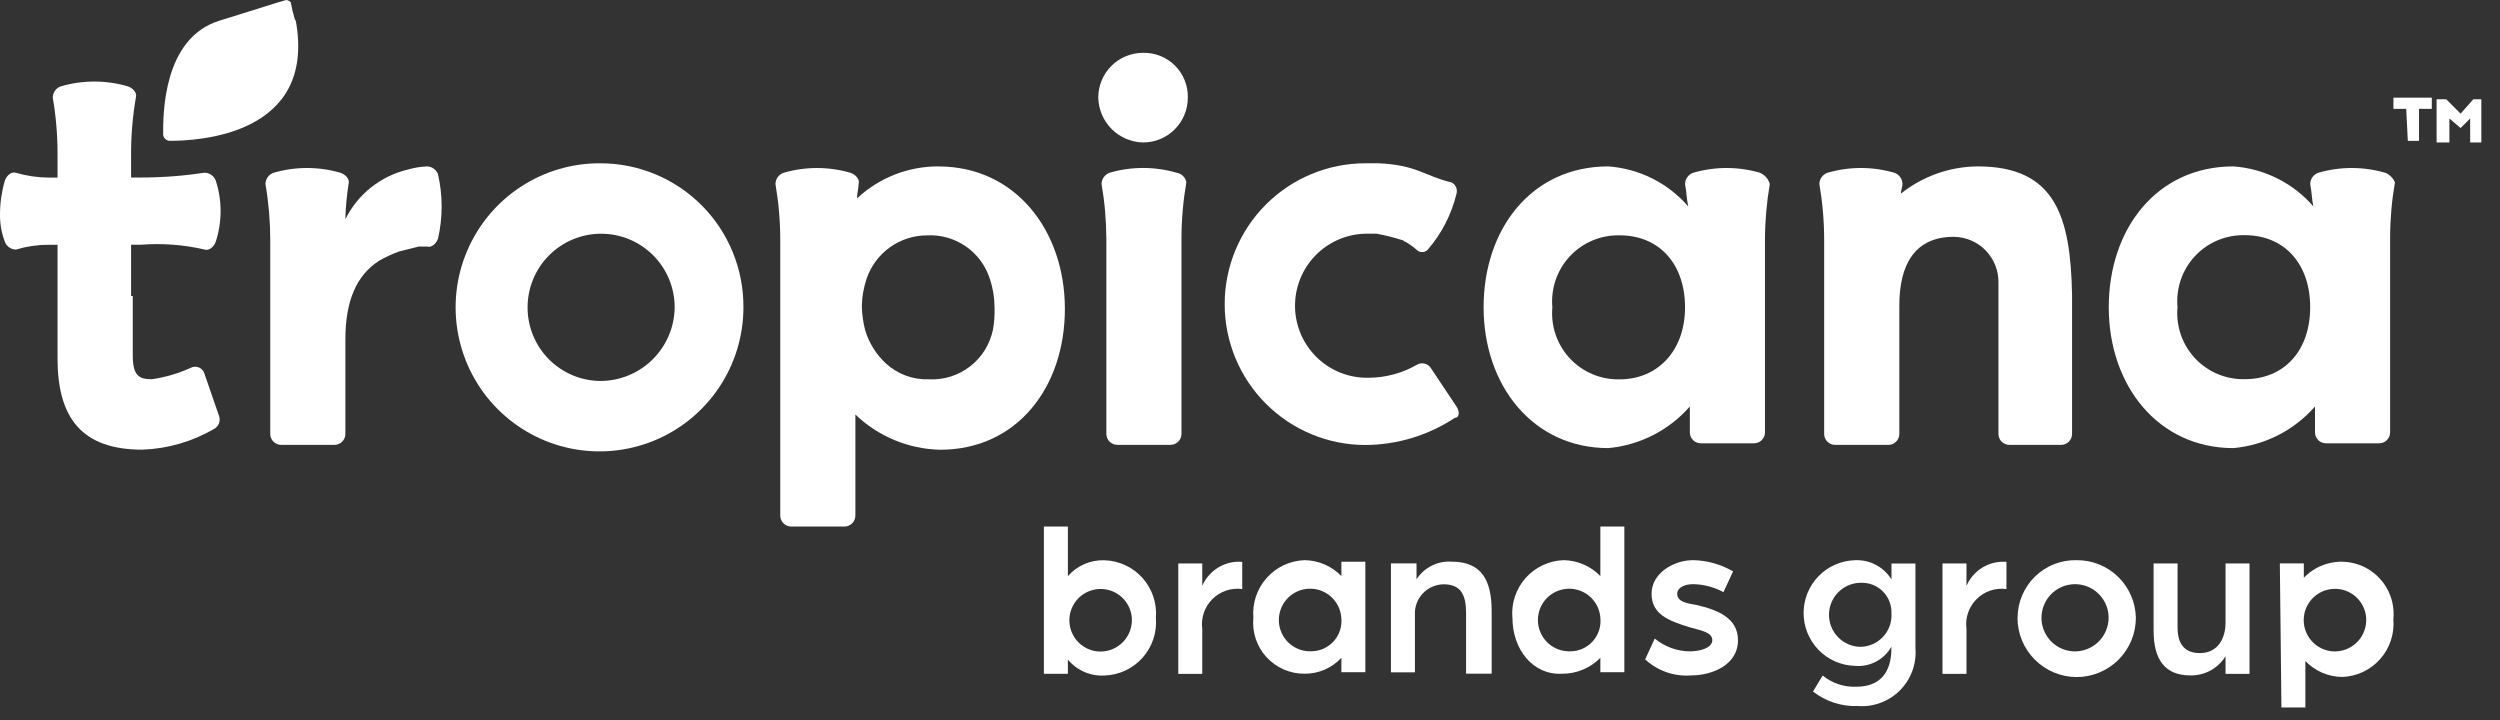 <svg width="125" height="36" viewBox="0 0 125 36" fill="none" xmlns="http://www.w3.org/2000/svg">
<rect x="0" y="0" width="125" height="36" fill="#333333" stroke="none"/>
<path d="M53.394 32.97V33.69H52.195V26.328H53.394V28.809C53.621 28.547 53.904 28.339 54.223 28.201C54.541 28.064 54.886 27.999 55.232 28.013C55.592 28.025 55.946 28.11 56.273 28.263C56.599 28.416 56.891 28.634 57.13 28.903C57.37 29.173 57.552 29.488 57.666 29.83C57.78 30.172 57.824 30.534 57.794 30.894C57.824 31.253 57.78 31.615 57.666 31.957C57.552 32.299 57.37 32.615 57.13 32.884C56.891 33.154 56.599 33.372 56.273 33.525C55.946 33.678 55.592 33.763 55.232 33.775C54.885 33.797 54.537 33.736 54.218 33.597C53.898 33.459 53.616 33.247 53.394 32.979M56.592 30.898C56.569 30.596 56.46 30.307 56.277 30.066C56.093 29.825 55.844 29.642 55.559 29.54C55.274 29.438 54.966 29.421 54.671 29.491C54.377 29.561 54.109 29.715 53.9 29.934C53.692 30.153 53.551 30.429 53.495 30.727C53.44 31.024 53.472 31.332 53.588 31.612C53.703 31.892 53.898 32.132 54.147 32.304C54.397 32.475 54.69 32.571 54.993 32.578C55.211 32.582 55.427 32.541 55.628 32.456C55.829 32.372 56.01 32.247 56.16 32.089C56.311 31.931 56.427 31.744 56.501 31.539C56.575 31.334 56.606 31.116 56.592 30.898Z" fill="white"></path>
<path d="M58.914 28.172H60.113V29.293C60.279 28.909 60.561 28.586 60.919 28.371C61.278 28.155 61.695 28.058 62.112 28.093V29.453C61.841 29.416 61.565 29.442 61.305 29.529C61.046 29.617 60.81 29.763 60.617 29.957C60.423 30.151 60.277 30.386 60.19 30.646C60.102 30.905 60.076 31.182 60.113 31.453V33.694H58.914V28.172Z" fill="white"></path>
<path d="M62.669 30.889C62.639 30.529 62.682 30.168 62.796 29.825C62.91 29.483 63.093 29.168 63.332 28.898C63.572 28.629 63.864 28.411 64.19 28.258C64.516 28.105 64.87 28.02 65.23 28.008C65.574 28.012 65.914 28.085 66.229 28.222C66.545 28.358 66.83 28.556 67.069 28.804V28.087H68.267V33.609H67.069V32.889C66.835 33.143 66.551 33.345 66.234 33.482C65.917 33.62 65.575 33.688 65.23 33.685C64.873 33.689 64.518 33.617 64.189 33.475C63.861 33.332 63.566 33.122 63.325 32.858C63.083 32.593 62.899 32.281 62.786 31.941C62.673 31.601 62.633 31.241 62.669 30.884M67.065 30.884C67.043 30.579 66.931 30.287 66.744 30.044C66.557 29.801 66.303 29.619 66.014 29.52C65.724 29.42 65.412 29.408 65.116 29.484C64.819 29.561 64.552 29.723 64.347 29.95C64.141 30.177 64.007 30.46 63.961 30.762C63.914 31.065 63.957 31.375 64.085 31.654C64.213 31.932 64.419 32.167 64.679 32.329C64.939 32.49 65.241 32.573 65.547 32.565C65.76 32.566 65.972 32.523 66.168 32.437C66.363 32.35 66.539 32.224 66.682 32.065C66.825 31.907 66.934 31.719 67 31.516C67.066 31.312 67.088 31.097 67.065 30.884Z" fill="white"></path>
<path d="M69.627 28.171H70.826V28.967C71.013 28.675 71.275 28.44 71.585 28.284C71.894 28.129 72.239 28.059 72.585 28.083C74.103 28.083 74.583 29.043 74.583 30.563V33.684H73.304V30.656C73.304 29.772 73.064 29.215 72.184 29.215C71.989 29.217 71.796 29.258 71.617 29.336C71.438 29.414 71.276 29.527 71.142 29.669C71.008 29.811 70.903 29.979 70.835 30.162C70.767 30.345 70.737 30.54 70.746 30.735V33.617H69.547V28.171H69.627Z" fill="white"></path>
<path d="M75.618 30.889C75.589 30.53 75.632 30.168 75.746 29.826C75.86 29.484 76.043 29.168 76.282 28.899C76.522 28.629 76.814 28.412 77.14 28.258C77.466 28.105 77.82 28.02 78.18 28.008C78.524 28.013 78.863 28.085 79.179 28.222C79.494 28.359 79.78 28.556 80.018 28.804V26.328H81.217V33.61H80.018V32.891C79.769 33.146 79.47 33.348 79.14 33.484C78.811 33.621 78.457 33.69 78.1 33.686C76.661 33.766 75.622 32.486 75.622 30.886M80.018 30.886C79.996 30.58 79.884 30.288 79.697 30.045C79.51 29.803 79.257 29.62 78.967 29.521C78.677 29.421 78.365 29.409 78.069 29.486C77.772 29.562 77.505 29.724 77.3 29.951C77.094 30.178 76.96 30.461 76.914 30.764C76.867 31.067 76.911 31.376 77.038 31.655C77.166 31.933 77.373 32.168 77.633 32.33C77.892 32.492 78.194 32.574 78.5 32.566C78.714 32.568 78.925 32.524 79.121 32.438C79.317 32.352 79.492 32.225 79.635 32.067C79.779 31.908 79.887 31.721 79.953 31.517C80.019 31.314 80.041 31.099 80.018 30.886Z" fill="white"></path>
<path d="M82.258 32.968L82.737 31.928C83.233 32.337 83.854 32.563 84.496 32.568C84.976 32.568 85.615 32.408 85.615 32.008C85.615 31.609 85.056 31.528 84.496 31.368C83.457 31.048 82.578 30.728 82.578 29.688C82.578 28.648 83.697 28.008 84.656 28.008C85.359 28.022 86.046 28.215 86.654 28.568L86.174 29.608C85.708 29.354 85.187 29.217 84.656 29.208C84.256 29.208 83.861 29.368 83.861 29.688C83.861 30.088 84.341 30.168 84.82 30.248C85.859 30.487 86.899 30.888 86.899 32.008C86.899 33.289 85.54 33.769 84.581 33.769C84.16 33.805 83.737 33.752 83.338 33.615C82.939 33.478 82.572 33.26 82.262 32.973" fill="white"></path>
<path d="M90.653 34.573L91.133 33.777C91.606 34.162 92.203 34.361 92.811 34.337C94.01 34.337 94.57 33.617 94.57 32.416V32.337C94.389 32.656 94.119 32.916 93.794 33.086C93.468 33.255 93.101 33.327 92.736 33.293C92.05 33.271 91.4 32.983 90.923 32.49C90.446 31.997 90.18 31.338 90.18 30.652C90.18 29.965 90.446 29.306 90.923 28.813C91.4 28.32 92.05 28.033 92.736 28.011C93.1 27.991 93.463 28.07 93.786 28.239C94.11 28.408 94.382 28.661 94.574 28.971V28.175H95.772V32.42C95.801 32.806 95.747 33.193 95.613 33.556C95.478 33.919 95.267 34.248 94.994 34.522C94.721 34.795 94.392 35.007 94.029 35.141C93.667 35.276 93.28 35.33 92.894 35.301C92.087 35.333 91.294 35.078 90.656 34.581M94.573 30.66C94.58 30.459 94.545 30.258 94.471 30.071C94.397 29.883 94.285 29.713 94.143 29.57C94.001 29.428 93.831 29.316 93.643 29.242C93.456 29.168 93.256 29.133 93.054 29.14H92.974C92.563 29.159 92.175 29.337 91.891 29.635C91.607 29.933 91.449 30.329 91.449 30.741C91.449 31.153 91.607 31.549 91.891 31.847C92.175 32.145 92.563 32.322 92.974 32.341C93.192 32.345 93.408 32.303 93.609 32.219C93.81 32.135 93.991 32.01 94.142 31.852C94.292 31.694 94.408 31.507 94.482 31.302C94.556 31.097 94.587 30.878 94.573 30.66Z" fill="white"></path>
<path d="M97.125 28.172H98.324V29.293C98.49 28.909 98.772 28.586 99.13 28.371C99.489 28.155 99.906 28.058 100.323 28.093V29.453C100.052 29.416 99.776 29.442 99.516 29.529C99.257 29.617 99.021 29.763 98.828 29.957C98.634 30.151 98.488 30.386 98.401 30.646C98.313 30.905 98.287 31.182 98.324 31.453V33.694H97.125V28.172Z" fill="white"></path>
<path d="M100.879 30.89C100.879 30.505 100.957 30.124 101.107 29.77C101.257 29.415 101.476 29.094 101.751 28.826C102.027 28.557 102.353 28.347 102.711 28.206C103.069 28.066 103.452 27.999 103.836 28.009C104.608 28.003 105.352 28.302 105.906 28.841C106.46 29.38 106.778 30.116 106.793 30.89C106.793 31.675 106.482 32.429 105.927 32.984C105.372 33.54 104.619 33.852 103.834 33.852C103.049 33.852 102.297 33.54 101.742 32.984C101.187 32.429 100.875 31.675 100.875 30.89M105.431 30.89C105.431 30.558 105.333 30.233 105.148 29.956C104.964 29.68 104.702 29.465 104.395 29.337C104.089 29.21 103.751 29.177 103.425 29.242C103.1 29.307 102.801 29.467 102.566 29.702C102.331 29.937 102.172 30.236 102.107 30.562C102.042 30.888 102.075 31.226 102.202 31.533C102.329 31.84 102.544 32.102 102.82 32.287C103.096 32.471 103.421 32.57 103.753 32.57C104.197 32.567 104.622 32.389 104.937 32.075C105.251 31.76 105.428 31.334 105.431 30.89Z" fill="white"></path>
<path d="M107.68 31.532V28.172H108.878V31.373C108.878 32.257 109.279 32.654 109.998 32.654C110.881 32.654 111.277 31.934 111.277 31.133V28.172H112.475V33.693H111.277V32.809C111.093 33.109 110.834 33.356 110.526 33.525C110.217 33.693 109.869 33.778 109.518 33.77C108.239 33.77 107.68 32.974 107.68 31.529" fill="white"></path>
<path d="M113.992 28.17H115.191V28.887C115.568 28.495 116.057 28.23 116.591 28.13C117.126 28.03 117.678 28.1 118.17 28.329C118.663 28.558 119.072 28.935 119.341 29.408C119.609 29.881 119.723 30.426 119.668 30.967C119.698 31.327 119.654 31.689 119.54 32.031C119.426 32.373 119.244 32.688 119.004 32.958C118.764 33.227 118.473 33.445 118.146 33.598C117.82 33.751 117.466 33.836 117.106 33.848C116.762 33.844 116.423 33.771 116.107 33.635C115.792 33.498 115.506 33.3 115.268 33.053V35.373H114.072L113.992 28.17ZM118.309 30.891C118.287 30.589 118.177 30.3 117.994 30.059C117.811 29.818 117.562 29.635 117.277 29.533C116.992 29.431 116.683 29.414 116.389 29.484C116.094 29.554 115.827 29.708 115.618 29.927C115.409 30.146 115.268 30.422 115.213 30.72C115.157 31.017 115.189 31.325 115.305 31.605C115.421 31.885 115.615 32.125 115.864 32.297C116.114 32.468 116.408 32.564 116.71 32.571C116.928 32.575 117.144 32.534 117.345 32.45C117.546 32.365 117.728 32.24 117.878 32.083C118.028 31.925 118.144 31.737 118.218 31.532C118.292 31.327 118.323 31.109 118.309 30.891Z" fill="white"></path>
<path d="M30.056 8.165C28.63 8.149 27.231 8.557 26.038 9.339C24.844 10.121 23.909 11.24 23.352 12.555C22.795 13.869 22.641 15.32 22.91 16.722C23.178 18.125 23.857 19.416 24.86 20.431C25.863 21.446 27.145 22.14 28.543 22.425C29.94 22.709 31.391 22.572 32.71 22.029C34.03 21.486 35.158 20.563 35.952 19.377C36.747 18.191 37.171 16.795 37.171 15.367C37.177 14.426 36.998 13.493 36.643 12.622C36.289 11.751 35.767 10.958 35.106 10.289C34.445 9.62 33.659 9.088 32.792 8.723C31.926 8.359 30.996 8.169 30.056 8.165ZM30.056 19.048C29.573 19.05 29.094 18.955 28.648 18.771C28.201 18.586 27.795 18.315 27.453 17.973C27.111 17.631 26.841 17.225 26.656 16.777C26.472 16.33 26.378 15.851 26.379 15.367C26.379 14.391 26.767 13.454 27.456 12.764C28.146 12.074 29.081 11.686 30.056 11.686C31.032 11.686 31.967 12.074 32.657 12.764C33.346 13.454 33.734 14.391 33.734 15.367C33.723 16.34 33.332 17.27 32.645 17.958C31.957 18.646 31.028 19.037 30.056 19.048Z" fill="white"></path>
<path d="M88.009 8.64C86.913 8.32 85.749 8.32 84.653 8.64C84.537 8.682 84.436 8.757 84.365 8.857C84.293 8.958 84.254 9.077 84.252 9.2C84.333 9.6 84.333 9.996 84.412 10.321C83.397 9.15 81.96 8.431 80.415 8.32C76.578 8.32 74.18 11.441 74.18 15.363C74.18 19.285 76.657 22.405 80.415 22.405C81.99 22.261 83.45 21.516 84.492 20.325V21.605C84.49 21.679 84.503 21.753 84.531 21.822C84.558 21.89 84.6 21.953 84.652 22.005C84.704 22.057 84.767 22.099 84.835 22.126C84.904 22.154 84.978 22.167 85.052 22.165H87.689C87.763 22.167 87.837 22.154 87.906 22.126C87.974 22.099 88.037 22.057 88.089 22.005C88.141 21.953 88.183 21.89 88.21 21.822C88.238 21.753 88.251 21.679 88.249 21.605V12.002C88.25 11.064 88.331 10.129 88.49 9.205C88.457 9.081 88.397 8.967 88.314 8.87C88.231 8.773 88.127 8.696 88.01 8.645M80.975 18.968C80.511 18.978 80.05 18.89 79.622 18.709C79.194 18.529 78.809 18.259 78.492 17.919C78.175 17.58 77.934 17.177 77.783 16.737C77.633 16.297 77.576 15.83 77.618 15.367C77.576 14.904 77.633 14.438 77.783 13.998C77.934 13.558 78.175 13.155 78.492 12.815C78.809 12.475 79.194 12.206 79.622 12.025C80.05 11.845 80.511 11.756 80.975 11.766C82.973 11.766 84.252 13.207 84.252 15.367C84.252 17.528 82.894 18.968 80.975 18.968Z" fill="white"></path>
<path d="M98.881 8.32C97.486 8.332 96.135 8.811 95.044 9.68C95.044 9.52 95.124 9.36 95.124 9.2C95.123 9.077 95.083 8.958 95.012 8.858C94.941 8.758 94.84 8.682 94.725 8.64C93.629 8.32 92.464 8.32 91.368 8.64C91.252 8.682 91.152 8.758 91.081 8.858C91.009 8.958 90.97 9.077 90.969 9.2C91.128 10.125 91.208 11.062 91.208 12.001V21.684C91.206 21.758 91.22 21.831 91.247 21.9C91.275 21.969 91.316 22.031 91.368 22.084C91.421 22.136 91.483 22.177 91.552 22.205C91.621 22.232 91.694 22.245 91.768 22.244H94.406C94.48 22.245 94.553 22.232 94.622 22.205C94.691 22.177 94.753 22.136 94.805 22.084C94.858 22.031 94.899 21.969 94.927 21.9C94.954 21.831 94.968 21.758 94.966 21.684V15.281C94.966 13.201 95.761 11.841 97.684 11.841C97.984 11.843 98.281 11.905 98.557 12.023C98.833 12.141 99.082 12.313 99.291 12.529C99.499 12.746 99.662 13.001 99.771 13.281C99.879 13.562 99.931 13.861 99.922 14.161V21.684C99.921 21.758 99.934 21.831 99.961 21.9C99.989 21.969 100.03 22.031 100.082 22.083C100.134 22.136 100.197 22.177 100.265 22.204C100.334 22.232 100.407 22.245 100.481 22.244H103.043C103.117 22.245 103.191 22.232 103.259 22.205C103.328 22.177 103.39 22.136 103.443 22.084C103.495 22.031 103.536 21.969 103.564 21.9C103.591 21.831 103.605 21.758 103.603 21.684V14.723C103.523 10.881 102.808 8.32 98.887 8.32" fill="white"></path>
<path d="M57.152 2.641C56.858 2.641 56.567 2.698 56.295 2.811C56.023 2.923 55.776 3.088 55.568 3.296C55.36 3.505 55.196 3.752 55.083 4.024C54.971 4.296 54.913 4.588 54.914 4.882C54.927 5.472 55.167 6.035 55.584 6.453C56.001 6.87 56.563 7.11 57.152 7.123C57.447 7.123 57.738 7.066 58.01 6.954C58.282 6.841 58.529 6.676 58.736 6.468C58.944 6.26 59.109 6.012 59.222 5.74C59.334 5.468 59.391 5.177 59.391 4.882C59.398 4.586 59.345 4.291 59.235 4.016C59.125 3.741 58.961 3.491 58.751 3.281C58.542 3.072 58.292 2.907 58.017 2.797C57.743 2.687 57.448 2.634 57.152 2.641Z" fill="white"></path>
<path d="M58.834 8.638C57.738 8.318 56.574 8.318 55.477 8.638C55.362 8.68 55.261 8.756 55.19 8.856C55.119 8.956 55.08 9.075 55.078 9.198C55.237 10.123 55.317 11.06 55.318 11.999V21.682C55.316 21.756 55.329 21.829 55.357 21.898C55.384 21.967 55.425 22.029 55.477 22.081C55.53 22.134 55.592 22.175 55.661 22.202C55.729 22.23 55.803 22.243 55.877 22.242H58.514C58.588 22.243 58.662 22.23 58.73 22.203C58.799 22.175 58.862 22.134 58.914 22.082C58.966 22.029 59.008 21.967 59.035 21.898C59.063 21.829 59.076 21.756 59.074 21.682V11.92C59.076 10.981 59.157 10.044 59.317 9.119C59.298 8.998 59.241 8.887 59.155 8.801C59.069 8.715 58.958 8.658 58.838 8.638" fill="white"></path>
<path d="M46.926 8.32C45.413 8.313 43.954 8.886 42.849 9.921C42.849 9.681 42.929 9.441 42.929 9.201C43.008 8.961 42.769 8.721 42.529 8.641C41.433 8.321 40.269 8.321 39.173 8.641C39.057 8.683 38.957 8.759 38.885 8.859C38.814 8.959 38.775 9.078 38.773 9.201C38.932 10.126 39.013 11.063 39.013 12.002V25.767C39.011 25.841 39.024 25.914 39.052 25.983C39.079 26.052 39.121 26.114 39.173 26.166C39.225 26.219 39.287 26.26 39.356 26.287C39.425 26.315 39.498 26.328 39.572 26.326H42.21C42.283 26.328 42.357 26.315 42.426 26.287C42.494 26.26 42.556 26.219 42.609 26.166C42.661 26.114 42.702 26.052 42.73 25.983C42.757 25.914 42.77 25.841 42.769 25.767V20.726C43.912 21.824 45.425 22.452 47.009 22.487C50.846 22.487 53.244 19.366 53.244 15.444C53.244 11.522 50.767 8.322 46.929 8.322M49.647 16.485C49.498 17.213 49.094 17.863 48.507 18.318C47.921 18.773 47.191 19.003 46.45 18.965C45.654 18.996 44.878 18.71 44.292 18.17C43.8 17.714 43.441 17.133 43.253 16.489C43.16 16.123 43.107 15.747 43.093 15.369C43.094 14.879 43.175 14.393 43.332 13.929C43.549 13.296 43.959 12.747 44.504 12.359C45.049 11.972 45.702 11.765 46.37 11.768C47.054 11.736 47.73 11.931 48.294 12.321C48.857 12.711 49.276 13.276 49.487 13.929C49.645 14.393 49.725 14.879 49.727 15.369C49.74 15.744 49.714 16.12 49.647 16.489" fill="white"></path>
<path d="M119.266 8.64C118.17 8.32 117.005 8.32 115.909 8.64C115.794 8.682 115.693 8.758 115.622 8.858C115.551 8.958 115.512 9.077 115.51 9.2C115.59 9.6 115.59 9.996 115.67 10.321C114.655 9.15 113.217 8.431 111.673 8.32C107.836 8.32 105.438 11.441 105.438 15.363C105.438 19.285 107.915 22.405 111.673 22.405C113.248 22.261 114.707 21.516 115.75 20.325V21.605C115.748 21.679 115.761 21.753 115.789 21.821C115.816 21.89 115.857 21.952 115.91 22.005C115.962 22.057 116.024 22.098 116.093 22.126C116.161 22.153 116.235 22.167 116.309 22.165H118.946C119.02 22.167 119.094 22.153 119.162 22.126C119.231 22.098 119.293 22.057 119.345 22.005C119.398 21.952 119.439 21.89 119.466 21.821C119.494 21.753 119.507 21.679 119.505 21.605V11.921C119.506 10.981 119.587 10.043 119.747 9.116C119.653 8.902 119.481 8.73 119.267 8.636M112.232 18.959C111.768 18.969 111.307 18.881 110.879 18.7C110.451 18.52 110.066 18.25 109.749 17.911C109.432 17.571 109.191 17.168 109.04 16.728C108.89 16.288 108.833 15.821 108.875 15.358C108.833 14.895 108.89 14.429 109.04 13.989C109.191 13.549 109.432 13.146 109.749 12.806C110.066 12.466 110.451 12.197 110.879 12.017C111.307 11.836 111.768 11.748 112.232 11.758C114.23 11.758 115.509 13.198 115.509 15.358C115.509 17.519 114.23 18.959 112.232 18.959Z" fill="white"></path>
<path d="M21.904 8.72C21.863 8.604 21.788 8.504 21.688 8.432C21.588 8.361 21.468 8.322 21.345 8.32C21.02 8.335 20.698 8.388 20.386 8.48C19.716 8.639 19.09 8.944 18.551 9.372C18.012 9.801 17.574 10.343 17.269 10.961C17.282 10.371 17.336 9.783 17.429 9.2C17.508 8.961 17.269 8.72 17.029 8.64C15.933 8.32 14.769 8.32 13.673 8.64C13.557 8.682 13.457 8.758 13.385 8.858C13.314 8.958 13.275 9.077 13.273 9.2C13.432 10.125 13.512 11.062 13.513 12.001V21.684C13.511 21.758 13.524 21.831 13.552 21.9C13.579 21.969 13.621 22.031 13.673 22.083C13.725 22.136 13.787 22.177 13.856 22.204C13.925 22.232 13.998 22.245 14.072 22.244H16.71C16.784 22.245 16.857 22.232 16.926 22.204C16.994 22.177 17.056 22.136 17.109 22.083C17.161 22.031 17.202 21.969 17.23 21.9C17.257 21.831 17.27 21.758 17.269 21.684V16.963C17.269 15.043 17.828 13.762 18.947 13.043C19.277 12.851 19.624 12.691 19.984 12.565L20.943 12.325H21.343C21.582 12.405 21.822 12.165 21.902 11.926C22.142 10.872 22.142 9.778 21.902 8.724" fill="white"></path>
<path d="M72.826 20.328L71.546 18.408C71.51 18.35 71.462 18.3 71.406 18.261C71.35 18.221 71.287 18.193 71.22 18.178C71.153 18.164 71.084 18.162 71.017 18.174C70.949 18.186 70.885 18.211 70.827 18.248C70.096 18.664 69.27 18.885 68.429 18.888C67.475 18.909 66.552 18.55 65.862 17.89C65.172 17.229 64.773 16.322 64.752 15.367C64.731 14.412 65.089 13.487 65.749 12.797C66.409 12.106 67.315 11.707 68.269 11.685H68.828C69.261 11.763 69.689 11.87 70.107 12.005C70.187 12.005 70.187 12.085 70.267 12.085C70.467 12.199 70.654 12.333 70.826 12.485C70.863 12.523 70.906 12.553 70.954 12.574C71.002 12.595 71.054 12.605 71.106 12.605C71.159 12.605 71.211 12.595 71.259 12.574C71.307 12.553 71.35 12.523 71.386 12.485C72.082 11.68 72.576 10.719 72.826 9.684C72.855 9.578 72.847 9.464 72.804 9.362C72.76 9.261 72.683 9.177 72.586 9.124C71.228 8.804 70.827 8.24 68.909 8.164H68.269C66.403 8.164 64.614 8.906 63.295 10.227C61.976 11.547 61.234 13.339 61.234 15.207C61.234 17.074 61.976 18.866 63.295 20.186C64.614 21.507 66.403 22.249 68.269 22.249C69.862 22.242 71.418 21.769 72.746 20.889C72.985 20.889 72.985 20.568 72.826 20.328Z" fill="white"></path>
<path d="M6.554 14.801V12.237H7.033C8.105 12.154 9.183 12.235 10.231 12.477C10.47 12.556 10.711 12.317 10.79 12.077C11.11 11.088 11.11 10.024 10.79 9.036C10.749 8.92 10.673 8.82 10.573 8.748C10.473 8.677 10.354 8.638 10.231 8.636C9.173 8.795 8.104 8.876 7.033 8.876H6.554V7.678C6.554 6.74 6.634 5.803 6.793 4.878C6.873 4.638 6.633 4.398 6.394 4.318C5.298 3.998 4.133 3.998 3.037 4.318C2.921 4.359 2.821 4.435 2.75 4.535C2.678 4.635 2.639 4.755 2.638 4.878C2.797 5.803 2.877 6.74 2.877 7.678V8.879H2.398C1.856 8.872 1.318 8.792 0.799 8.64C0.559 8.56 0.319 8.8 0.24 9.039C0.082 9.585 0.001 10.151 0 10.72C-0.005 11.184 0.076 11.645 0.24 12.08C0.281 12.195 0.357 12.296 0.457 12.367C0.557 12.439 0.676 12.478 0.799 12.479C1.317 12.322 1.856 12.241 2.398 12.24H2.877V17.921C2.877 20.882 4.076 22.483 7.117 22.483C8.383 22.438 9.619 22.08 10.714 21.442C10.822 21.38 10.905 21.282 10.949 21.166C10.993 21.049 10.994 20.92 10.954 20.802L10.235 18.721C10.219 18.646 10.185 18.576 10.137 18.516C10.089 18.456 10.027 18.409 9.957 18.378C9.886 18.346 9.81 18.332 9.733 18.337C9.657 18.341 9.582 18.363 9.516 18.401C8.905 18.677 8.259 18.865 7.597 18.961C6.957 18.961 6.638 18.801 6.638 17.761V14.801H6.554Z" fill="white"></path>
<path d="M14.629 0.56L14.55 0.16C14.55 0.08 14.39 0 14.31 0C13.991 0.08 13.031 0.4 10.954 1.04C8.156 1.924 8.156 5.682 8.156 6.722C8.162 6.805 8.197 6.883 8.256 6.942C8.315 7.001 8.393 7.036 8.476 7.042C9.835 7.042 15.831 6.802 14.791 1.04C14.711 0.96 14.711 0.8 14.631 0.56" fill="white"></path>
<path d="M120.311 5.443H119.672V4.883H121.59V5.443H120.951V7.043H120.391L120.311 5.443ZM121.83 4.962H122.31L123.029 5.682L123.668 4.962H124.067V7.123H123.508V5.923L123.029 6.403L122.469 5.923V7.123H121.83V4.962Z" fill="white"></path>
</svg>
